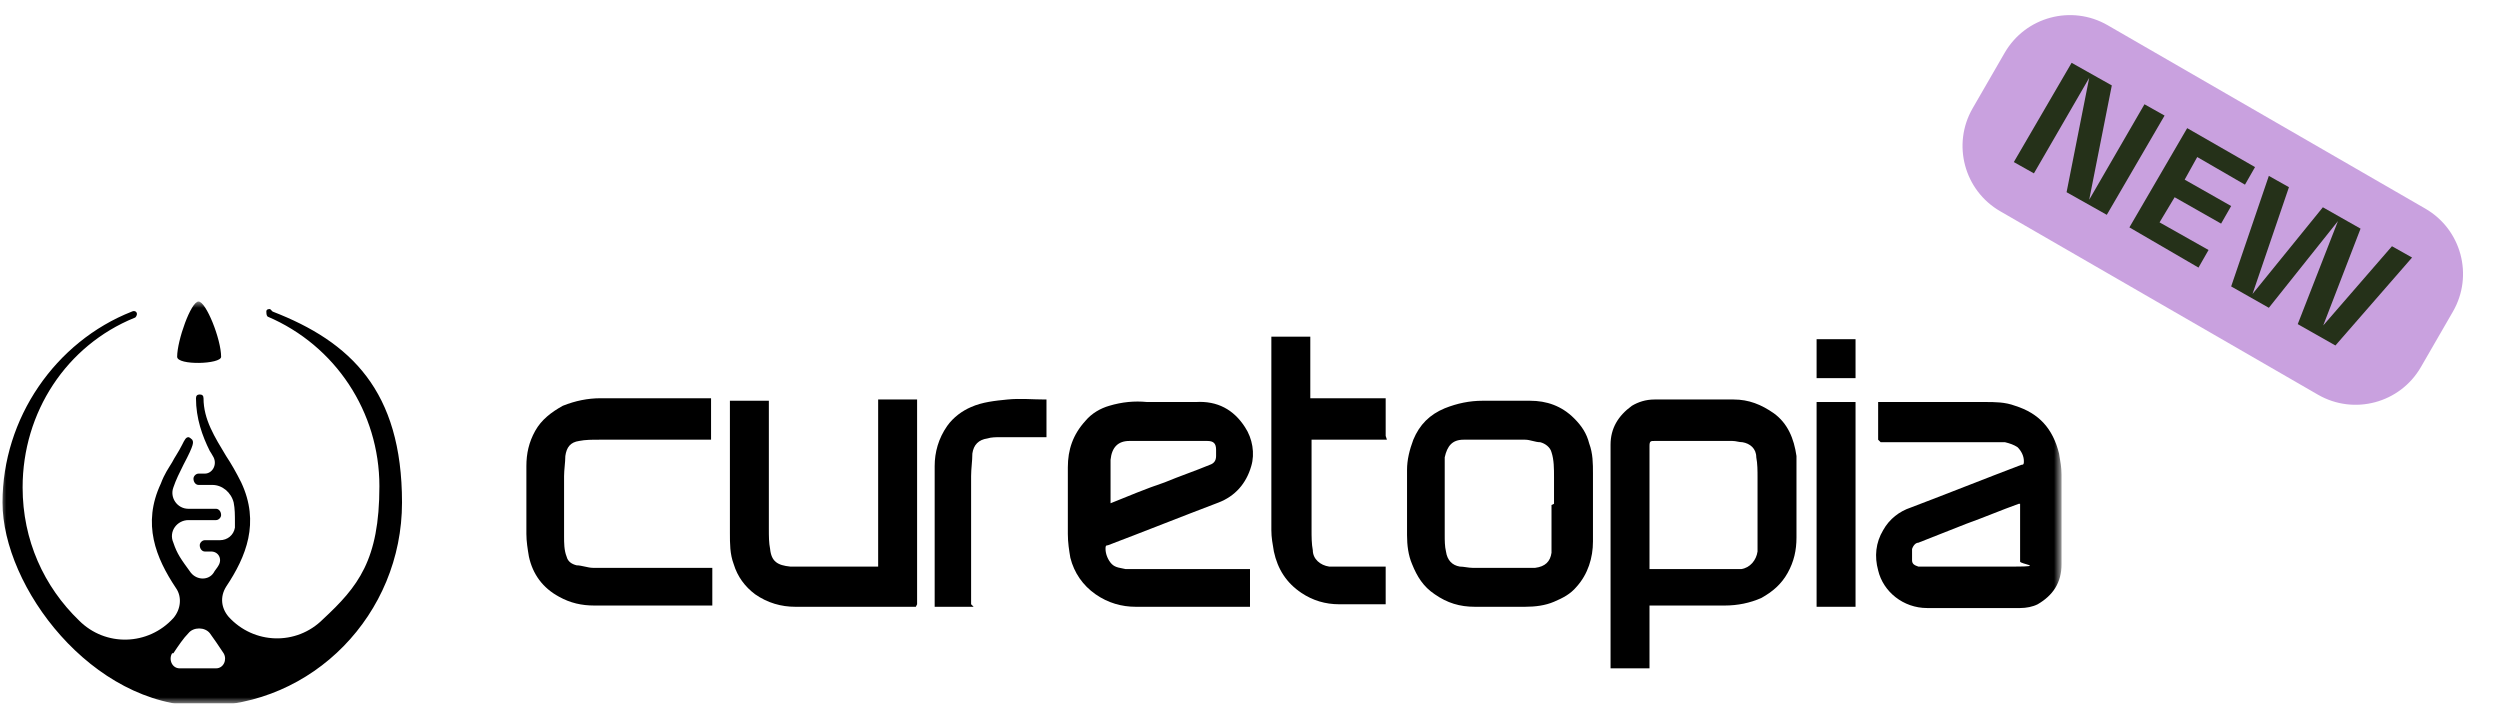 <svg width="199" height="56" viewBox="0 0 199 56" fill="none" xmlns="http://www.w3.org/2000/svg">
<mask id="mask0_1388_2873" style="mask-type:luminance" maskUnits="userSpaceOnUse" x="0" y="24" width="164" height="32">
<path d="M164 24H0V56H164V24Z" fill="white"/>
</mask>
<g mask="url(#mask0_1388_2873)">
<path d="M131.3 48.3V53.2H128.2V35.4C128.2 34.1 128.8 33.1 129.9 32.3C130.4 32 131 31.8 131.7 31.8C133.8 31.8 135.9 31.8 138 31.8C139.2 31.8 140.2 32.2 141.2 32.9C142.3 33.7 142.8 34.9 143 36.3C143 36.7 143 37.2 143 37.6C143 39.3 143 41.1 143 42.8C143 43.8 142.8 44.7 142.3 45.6C141.8 46.5 141.1 47.1 140.2 47.6C139.3 48 138.3 48.2 137.3 48.2H131.3V48.3ZM131.3 45.3C131.3 45.3 131.4 45.3 131.5 45.3C133.5 45.3 135.4 45.3 137.4 45.3C137.8 45.3 138.2 45.3 138.6 45.3C139.3 45.2 139.8 44.6 139.9 43.9C139.9 43.5 139.9 43.1 139.9 42.8C139.9 41.2 139.9 39.6 139.9 38C139.9 37.5 139.9 36.9 139.8 36.4C139.8 35.7 139.3 35.3 138.7 35.2C138.4 35.2 138.2 35.1 137.9 35.1C135.8 35.1 133.8 35.1 131.7 35.1C131.4 35.1 131.3 35.1 131.3 35.5V45.4V45.3Z" fill="black"/>
<path d="M149.5 35V32H158C158.8 32 159.6 32 160.4 32.3C162.3 32.9 163.4 34.1 163.9 36.1C164 36.7 164.1 37.2 164.1 37.8C164.1 40.2 164.1 42.5 164.1 44.9C164.1 46.4 163.4 47.4 162.2 48.1C161.8 48.3 161.3 48.4 160.8 48.4C158.3 48.4 155.9 48.4 153.4 48.4C151.5 48.4 149.9 47.1 149.5 45.4C149.2 44.3 149.3 43.2 149.9 42.2C150.4 41.3 151.2 40.7 152.1 40.4C155 39.3 158 38.1 160.9 37C161.1 37 161.1 36.9 161.1 36.7C161.1 36.3 160.9 35.9 160.6 35.6C160.3 35.4 160 35.3 159.6 35.2C159.2 35.2 158.7 35.2 158.3 35.2C155.5 35.2 152.8 35.2 150 35.2H149.7L149.5 35ZM160.9 40.1C160.8 40.1 160.7 40.1 160.7 40.1C159.3 40.6 157.9 41.2 156.5 41.7C155.2 42.2 154 42.7 152.7 43.2C152.5 43.2 152.3 43.4 152.2 43.7C152.2 44 152.2 44.3 152.2 44.6C152.2 44.9 152.4 45 152.7 45.1C152.9 45.1 153.1 45.1 153.2 45.1C155.6 45.1 158 45.1 160.4 45.1C162.8 45.1 160.8 44.9 160.8 44.7V39.9L160.9 40.1Z" fill="black"/>
<path d="M99.5 45.3V48.3C99.5 48.3 99.5 48.3 99.4 48.3C96.4 48.3 93.4 48.3 90.4 48.3C89.3 48.3 88.2 48 87.2 47.3C86.2 46.6 85.5 45.6 85.2 44.4C85.1 43.8 85 43.2 85 42.5C85 40.7 85 38.9 85 37.2C85 35.8 85.4 34.6 86.4 33.5C86.9 32.9 87.6 32.5 88.3 32.3C89.3 32 90.3 31.9 91.3 32C92.6 32 93.9 32 95.2 32C96.9 31.9 98.2 32.6 99.1 34C99.7 34.9 99.9 36.1 99.6 37.1C99.2 38.5 98.3 39.5 97 40C94.1 41.1 91.1 42.3 88.2 43.4C88 43.4 88 43.5 88 43.7C88 44.1 88.2 44.6 88.5 44.9C88.8 45.2 89.2 45.2 89.6 45.3C90 45.3 90.3 45.3 90.7 45.3C93.5 45.3 96.3 45.3 99.1 45.3H99.4H99.5ZM88.1 40.1C88.1 40.1 88.2 40.1 88.3 40.1C89.8 39.5 91.2 38.9 92.7 38.4C93.9 37.9 95.1 37.5 96.3 37C96.6 36.9 96.8 36.7 96.8 36.3C96.8 36.1 96.8 35.9 96.8 35.8C96.8 35.3 96.6 35.1 96.1 35.1C94.3 35.1 92.5 35.1 90.8 35.1C90.5 35.1 90.2 35.1 89.9 35.1C89 35.1 88.5 35.6 88.4 36.6C88.4 37.1 88.4 37.5 88.4 38C88.4 38.7 88.4 39.5 88.4 40.2L88.1 40.1Z" fill="black"/>
<path d="M126.8 40.1C126.8 41.1 126.8 42.1 126.8 43.1C126.8 44.4 126.4 45.7 125.5 46.7C125 47.3 124.4 47.6 123.7 47.9C123 48.2 122.2 48.3 121.4 48.3C120.1 48.3 118.8 48.3 117.4 48.3C116.2 48.3 115.2 48 114.2 47.3C113.3 46.7 112.8 45.9 112.4 44.9C112.1 44.2 112 43.4 112 42.6C112 40.9 112 39.2 112 37.4C112 36.6 112.2 35.8 112.5 35C113 33.8 113.8 33 115 32.5C116 32.1 117 31.9 118 31.9C119.3 31.9 120.5 31.9 121.8 31.9C123.1 31.9 124.3 32.3 125.3 33.3C125.9 33.9 126.3 34.5 126.5 35.3C126.8 36.1 126.8 36.9 126.8 37.7C126.8 38.5 126.8 39.2 126.8 40V40.1ZM123.7 40.1C123.7 39.4 123.7 38.7 123.7 38C123.7 37.3 123.7 36.6 123.5 36C123.4 35.6 123 35.3 122.6 35.2C122.2 35.2 121.8 35 121.4 35C120.1 35 118.9 35 117.6 35C117.2 35 116.9 35 116.5 35C115.6 35 115.2 35.5 115 36.4C115 36.8 115 37.2 115 37.6C115 39.3 115 40.9 115 42.6C115 43 115 43.5 115.1 43.9C115.2 44.6 115.6 45 116.2 45.1C116.5 45.1 116.9 45.2 117.2 45.2C118.5 45.2 119.7 45.2 121 45.2C121.4 45.2 121.8 45.2 122.2 45.2C123 45.1 123.4 44.7 123.5 44C123.5 43.7 123.5 43.5 123.5 43.2C123.5 42.2 123.5 41.2 123.5 40.2L123.7 40.1Z" fill="black"/>
<path d="M72.901 48.3H72.801C69.601 48.3 66.501 48.3 63.301 48.3C62.201 48.3 61.101 48 60.101 47.3C59.301 46.7 58.701 45.9 58.401 44.9C58.101 44.1 58.101 43.3 58.101 42.4V31.9H61.201V32.2C61.201 35.5 61.201 38.8 61.201 42.1C61.201 42.7 61.201 43.2 61.301 43.7C61.401 44.7 61.901 45 62.901 45.1C63.201 45.1 63.601 45.1 63.901 45.1C65.801 45.1 67.801 45.1 69.701 45.1H69.901V31.8H73.001V48.1L72.901 48.3Z" fill="black"/>
<path d="M56.6 32V35H56.3C53.4 35 50.6 35 47.7 35C47.1 35 46.6 35 46.1 35.1C45.4 35.2 45.1 35.6 45 36.3C45 36.8 44.9 37.4 44.9 37.9C44.9 39.5 44.9 41.1 44.9 42.7C44.9 43.2 44.9 43.8 45.1 44.3C45.2 44.7 45.5 44.9 45.9 45C46.3 45 46.8 45.2 47.2 45.2C50.3 45.2 53.3 45.2 56.4 45.2H56.7V48.2C56.7 48.2 56.7 48.2 56.6 48.2C53.5 48.2 50.4 48.2 47.3 48.2C46.3 48.2 45.4 48 44.5 47.5C43.2 46.8 42.4 45.7 42.1 44.3C42 43.7 41.9 43.1 41.9 42.5C41.9 40.7 41.9 38.9 41.9 37.1C41.9 36.1 42.1 35.2 42.6 34.3C43.1 33.4 43.9 32.8 44.8 32.3C45.8 31.9 46.8 31.7 47.8 31.7C50.7 31.7 53.5 31.7 56.4 31.7H56.6V32Z" fill="black"/>
<path d="M110.4 35H104.4V35.2C104.4 37.5 104.4 39.9 104.4 42.2C104.4 42.7 104.4 43.3 104.5 43.8C104.5 44.5 105.1 45 105.8 45.1C106.2 45.1 106.7 45.1 107.1 45.1C108.1 45.1 109.1 45.1 110.1 45.1H110.3V48.1C110.3 48.1 110.3 48.1 110.2 48.1C109 48.1 107.8 48.1 106.6 48.1C105.5 48.1 104.5 47.8 103.6 47.2C102.4 46.4 101.7 45.3 101.4 43.9C101.3 43.3 101.2 42.8 101.2 42.2C101.2 36.8 101.2 32.4 101.2 27V26.8H104.3V31.7H110.3V34.7L110.4 35Z" fill="black"/>
<path d="M77.5 48.3H74.4C74.4 48.3 74.4 48.2 74.4 48.1C74.4 44.4 74.4 40.8 74.4 37.1C74.4 36 74.7 34.9 75.4 33.9C75.9 33.2 76.6 32.7 77.3 32.4C78.2 32 79.2 31.9 80.2 31.8C81.2 31.7 82.2 31.8 83.2 31.8C84.2 31.8 83.2 31.8 83.3 31.8V34.8H83.1C81.9 34.8 80.8 34.8 79.6 34.8C79.3 34.8 78.9 34.8 78.6 34.9C77.9 35 77.5 35.4 77.4 36.1C77.4 36.7 77.3 37.3 77.3 37.9C77.3 41.2 77.3 44.5 77.3 47.8V48.1L77.5 48.3Z" fill="black"/>
<path d="M147.701 32H144.601V48.3H147.701V32Z" fill="black"/>
<path d="M147.701 27H144.601V30.1H147.701V27Z" fill="black"/>
<path d="M21.5 24.6C21.4 24.6 21.2 24.6 21.2 24.8C21.2 24.9 21.2 25.1 21.3 25.2C26.7 27.5 30.2 32.8 30.2 38.7C30.2 44.6 28.5 46.7 25.7 49.3C23.6 51.4 20.2 51.3 18.2 49.1C17.6 48.4 17.5 47.5 18 46.7C19.6 44.3 20.7 41.6 19.2 38.4C18.8 37.6 18.4 36.9 18 36.3C17.1 34.8 16.2 33.4 16.2 31.7C16.2 31.5 16.1 31.4 15.9 31.4C15.7 31.4 15.6 31.5 15.6 31.7C15.6 33.3 16.1 34.7 16.7 35.9C16.7 35.9 16.9 36.2 17 36.4C17.3 37 16.9 37.7 16.3 37.7H15.8C15.6 37.7 15.4 37.9 15.4 38.1C15.4 38.4 15.6 38.6 15.8 38.6H16.9C17.7 38.6 18.4 39.2 18.6 40C18.7 40.5 18.7 41 18.7 41.6C18.7 41.6 18.7 41.8 18.7 42C18.6 42.6 18.1 43 17.5 43H16.3C16.1 43 15.9 43.2 15.9 43.4C15.9 43.7 16.1 43.9 16.3 43.9H16.8C17.4 43.9 17.7 44.5 17.4 45C17.3 45.2 17.1 45.4 17 45.6C16.6 46.2 15.7 46.2 15.2 45.6C14.4 44.5 14.1 44.1 13.8 43.2C13.4 42.3 14.1 41.4 15 41.4H17.2C17.4 41.4 17.6 41.2 17.6 41C17.6 40.7 17.4 40.5 17.2 40.5H15C14.1 40.5 13.5 39.6 13.8 38.8C14 38.2 14.3 37.6 14.6 37C15.5 35.3 15.4 35.2 15.3 35C15.3 35 15.1 34.8 15 34.8C14.8 34.8 14.7 35 14.5 35.4C14.2 36 13.9 36.4 13.7 36.8C13.4 37.3 13.1 37.7 12.8 38.5C11.3 41.7 12.4 44.4 14 46.8C14.5 47.5 14.4 48.5 13.8 49.2C11.8 51.4 8.4 51.5 6.3 49.4C3.5 46.7 1.8 43 1.8 38.8C1.8 32.8 5.3 27.5 10.7 25.3C10.8 25.3 10.9 25.1 10.9 25C10.9 24.8 10.7 24.7 10.5 24.8C4.4 27.2 0.2 33.3 0.2 40C0.2 46.7 7.3 56.2 16.1 56.2C24.9 56.2 32 48.9 32 40C32 31.1 27.9 27.2 21.7 24.8L21.5 24.6ZM13.8 52C14.2 51.4 14.6 50.8 15 50.4C15.4 49.9 16.3 49.9 16.7 50.4C17 50.8 17.4 51.4 17.8 52C18.1 52.5 17.8 53.2 17.2 53.2C16.7 53.2 16.3 53.2 15.8 53.2C15.3 53.2 14.8 53.2 14.3 53.2C13.7 53.2 13.4 52.5 13.7 52H13.8Z" fill="black"/>
<path d="M15.801 24C16.401 24 17.601 27 17.601 28.4C17.601 29 14.101 29.1 14.101 28.4C14.101 27.1 15.201 24 15.801 24Z" fill="black"/>
</g>
<path d="M159.572 4.204L157.022 8.62C155.366 11.49 156.349 15.16 159.219 16.816L184.507 31.416C187.376 33.073 191.046 32.09 192.703 29.22L195.253 24.803C196.91 21.934 195.926 18.264 193.057 16.607L167.769 2.007C164.899 0.351 161.229 1.334 159.572 4.204Z" fill="#C9A1DF"/>
<path d="M184.5 26.4L190.4 19.6L192 20.5L185.9 27.5L182.9 25.8L186.1 17.6L180.6 24.5L177.6 22.8L180.6 14L182.2 14.9L179.3 23.4L184.9 16.5L187.9 18.2L184.7 26.5L184.5 26.4Z" fill="#253119"/>
<path d="M173.1 15.7L171.9 17.7L175.8 19.9L175 21.3L169.5 18.1L174.1 10.2L179.5 13.3L178.7 14.7L174.9 12.5L173.9 14.3L177.6 16.4L176.8 17.8L173.1 15.7Z" fill="#253119"/>
<path d="M166.3 15.9L170.7 8.3L172.3 9.2L167.7 17.1L164.5 15.3L166.3 6.2L161.9 13.8L160.3 12.9L164.9 5L168.1 6.8L166.3 15.9Z" fill="#253119"/>
</svg>
